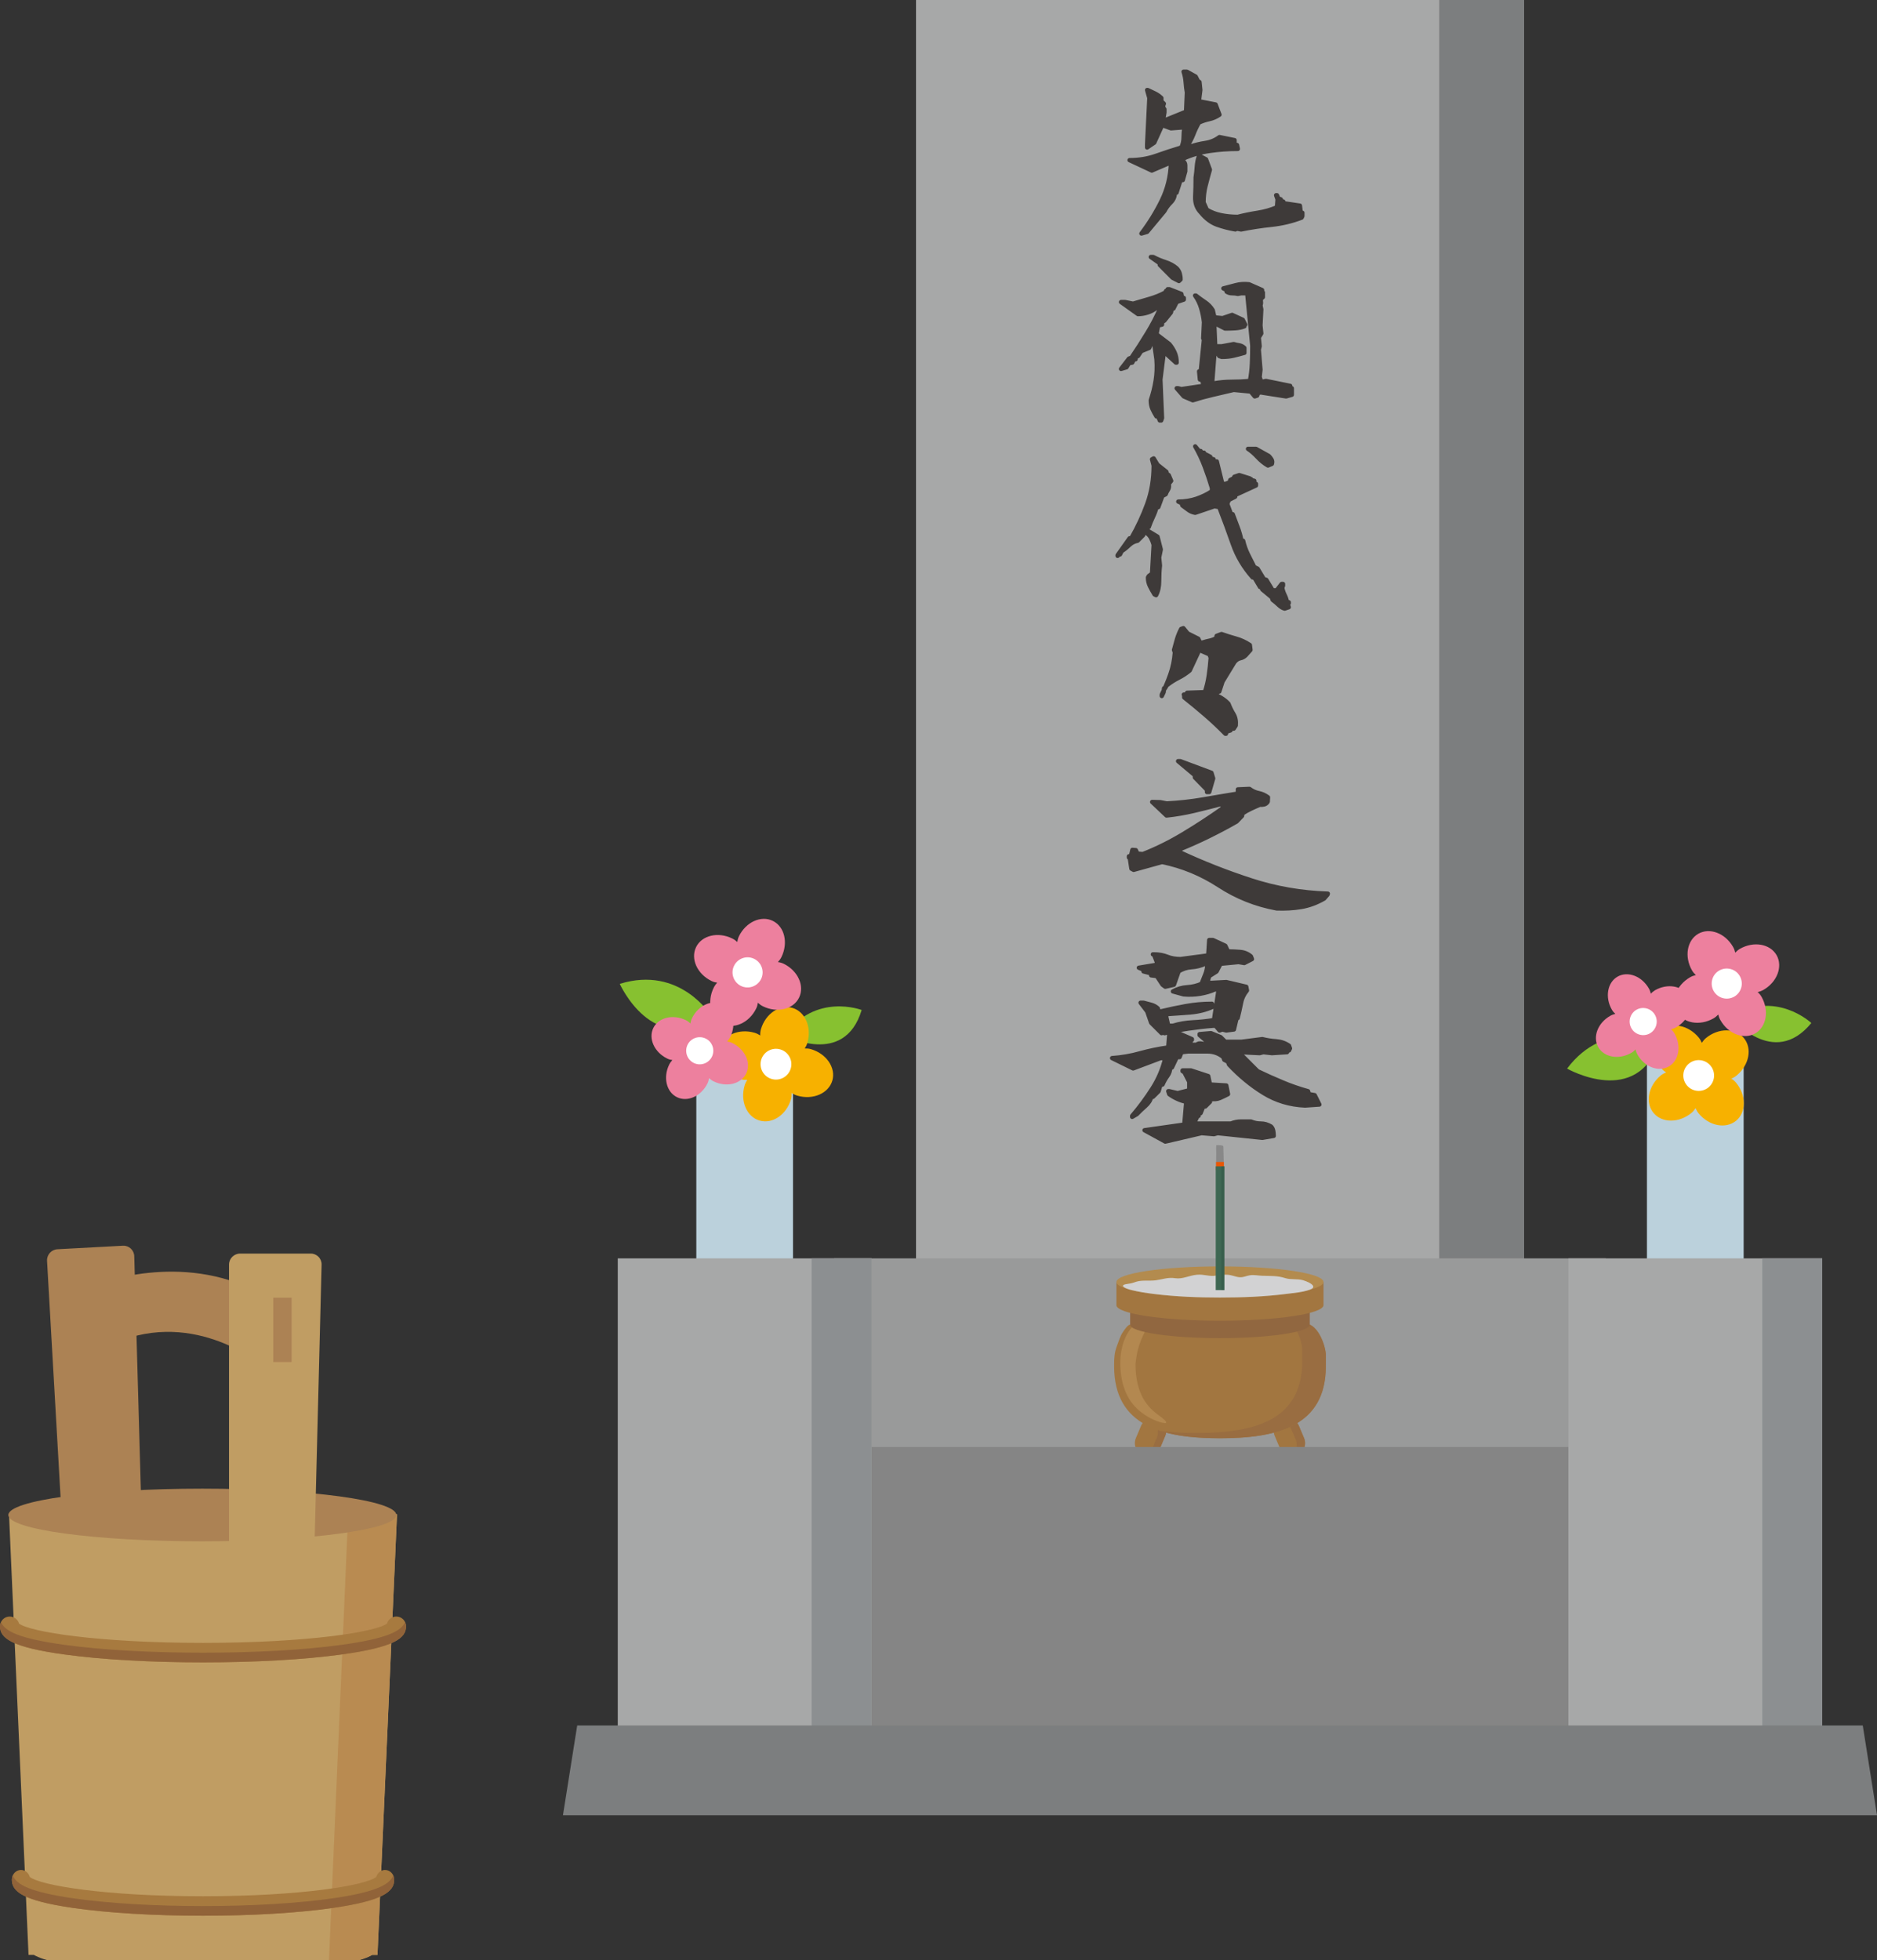 <?xml version="1.0" encoding="utf-8"?>
<!-- Generator: Adobe Illustrator 25.2.1, SVG Export Plug-In . SVG Version: 6.00 Build 0)  -->
<svg version="1.1" id="レイヤー_1" xmlns="http://www.w3.org/2000/svg" xmlns:xlink="http://www.w3.org/1999/xlink" x="0px"
	 y="0px" viewBox="0 0 129.838 135.559" style="enable-background:new 0 0 129.838 135.559;" xml:space="preserve">
<rect x="0" y="0" width="129.838" height="135.559" fill="#333333" stroke="none"/>
<style type="text/css">
	.st0{fill:#BBD1DC;}
	.st1{fill:#A7A8A8;}
	.st2{fill:#7C7E7F;}
	.st3{fill:#3E3A39;stroke:#3E3A39;stroke-width:0.298;stroke-linecap:round;stroke-linejoin:round;stroke-miterlimit:10;}
	.st4{fill:#999A9A;}
	.st5{fill:#A27640;}
	.st6{fill:#996D41;}
	.st7{opacity:0.3;fill:#DBB277;}
	.st8{fill:#916740;}
	.st9{fill:#B38B4E;}
	.st10{fill:#D2D2D3;}
	.st11{fill:#888888;}
	.st12{fill:#E95706;}
	.st13{fill:#3E6753;}
	.st14{fill:#375E4C;}
	.st15{fill:#858585;}
	.st16{fill:#8C8F91;}
	.st17{fill:#87C130;}
	.st18{fill:#F7B100;}
	.st19{fill:#FFFFFF;}
	.st20{fill:#ED809E;}
	.st21{fill:#C09D63;}
	.st22{fill:#B98B51;}
	.st23{fill:#AC8254;}
	.st24{fill:#A77A3F;}
	.st25{fill:#916339;}
</style>
<g>
	<g>
		<rect x="48.167" y="72.507" class="st0" width="6.687" height="15.91"/>
		<rect x="113.924" y="72.507" class="st0" width="6.69" height="15.91"/>
		<rect x="63.364" class="st1" width="42.052" height="96.698"/>
		<rect x="99.556" class="st2" width="5.86" height="96.698"/>
		<g>
			<path class="st3" d="M78.955,16.15c0.555-0.733,1.024-1.493,1.41-2.284
				c0.386-0.788,0.596-1.643,0.635-2.566h-0.17l-1.157,0.495l-1.537-0.719
				c0.659,0,1.271-0.102,1.843-0.305c0.569-0.203,1.147-0.391,1.741-0.571
				c0.103-0.227,0.152-0.458,0.152-0.696c0-0.24,0.021-0.469,0.058-0.684h-0.21
				l-0.72,0.056L80.392,8.652l-0.547,1.211L79.35,10.2V9.974l0.155-3.196
				l-0.155-0.552h0.04c0.152,0.076,0.309,0.15,0.475,0.226
				c0.165,0.077,0.321,0.183,0.472,0.326v0.224l0.171,0.168l-0.058,0.157
				l0.058,0.224h0.039v0.226L80.451,8.328h0.097l1.496-0.607l0.058-1.324
				c-0.04-0.216-0.068-0.456-0.086-0.712c-0.019-0.261-0.068-0.501-0.144-0.726
				h0.229L82.707,5.295l0.168,0.326l0.097,0.053l0.058,0.55l-0.098,0.777
				l1.155,0.226l0.268,0.705c-0.218,0.15-0.454,0.254-0.712,0.309
				c-0.258,0.056-0.494,0.136-0.711,0.238c-0.152,0.266-0.283,0.541-0.394,0.834
				c-0.113,0.289-0.262,0.567-0.436,0.83h0.223
				c0.329-0.113,0.675-0.199,1.043-0.254c0.368-0.056,0.696-0.191,0.987-0.409
				l1.045,0.213v0.279l0.168,0.058l0.057,0.268c-0.658,0-1.308,0.046-1.951,0.14
				c-0.648,0.095-1.244,0.268-1.801,0.522l-0.055,0.166
				c0.113,0.077,0.171,0.178,0.171,0.305c0,0.127,0,0.264,0,0.414l-0.171,0.607
				h-0.153l-0.281,0.874H81.268c0,0.266-0.092,0.485-0.275,0.67
				c-0.184,0.182-0.333,0.383-0.446,0.601l-1.197,1.438L78.955,16.15z
				 M85.454,15.868c-0.441-0.074-0.864-0.185-1.27-0.33
				c-0.401-0.146-0.769-0.421-1.1-0.825c-0.291-0.289-0.426-0.659-0.409-1.098
				c0.021-0.443,0.031-0.885,0.031-1.327c0.037-0.254,0.065-0.51,0.082-0.767
				c0.019-0.259,0.068-0.497,0.142-0.711h0.098l0.396,0.21l0.268,0.719
				c-0.105,0.367-0.203,0.733-0.297,1.1c-0.094,0.366-0.142,0.752-0.142,1.158
				l0.226,0.506c0.291,0.178,0.622,0.305,0.987,0.38
				c0.368,0.076,0.751,0.113,1.156,0.113c0.441-0.113,0.903-0.208,1.381-0.282
				c0.48-0.077,0.921-0.201,1.328-0.381l0.042-0.548l-0.1-0.282h0.058
				l0.097,0.226l0.168,0.056v0.111l0.171,0.042v0.113l1.153,0.171l0.058,0.493
				h0.112v0.226l-0.055,0.112c-0.669,0.254-1.357,0.418-2.072,0.494
				c-0.714,0.074-1.421,0.185-2.116,0.324l-0.281-0.056L85.454,15.868z"/>
			<path class="st3" d="M80.226,29.08L80.111,28.798h-0.115
				c-0.11-0.18-0.205-0.351-0.28-0.52c-0.076-0.169-0.113-0.37-0.113-0.594
				c0.15-0.441,0.263-0.894,0.338-1.359c0.076-0.467,0.095-0.957,0.055-1.475
				l-0.166-1.169h-0.171l-0.166,0.381l-0.552,0.224l-0.226,0.34h-0.112
				l-0.057,0.224h-0.112l-0.113,0.227l-0.226,0.041l-0.17,0.282l-0.381,0.114
				l0.551-0.716l0.168-0.06c0.376-0.552,0.743-1.119,1.093-1.699
				c0.354-0.575,0.656-1.16,0.911-1.754h-0.271
				c-0.186,0.15-0.393,0.261-0.617,0.33c-0.226,0.072-0.447,0.107-0.665,0.107
				l-1.169-0.832h0.283l0.549,0.113c0.378-0.113,0.759-0.225,1.15-0.338
				c0.389-0.113,0.751-0.259,1.079-0.437l0.055-0.113h0.113v-0.114h0.113
				l0.833,0.326l0.055,0.279h0.113v0.114l-0.494,0.169l-0.225,0.452h-0.113
				l-0.057,0.268l-0.452,0.562l-0.166,0.115v0.164l-0.27,0.061l-0.115,0.606
				l0.89,0.677c0.15,0.178,0.273,0.37,0.365,0.578
				c0.095,0.206,0.142,0.442,0.142,0.705h-0.055l-0.678-0.622h-0.166l-0.226,1.791
				l0.113,2.665l-0.058,0.169l-0.055-0.057L80.226,29.08z M81.55,19.437
				l-0.439-0.226l-0.885-0.888v-0.113l-0.622-0.437h0.17
				c0.263,0.141,0.543,0.259,0.837,0.354c0.297,0.095,0.559,0.233,0.783,0.426
				c0.103,0.108,0.174,0.231,0.213,0.359c0.036,0.124,0.057,0.263,0.057,0.416
				L81.55,19.437z M82.508,27.684l-0.62-0.268l-0.494-0.564h0.099l0.228,0.058
				l1.509-0.224v-0.115l-0.058-0.268l-0.171-0.056l-0.055-0.564h0.113l0.225-2.228
				l-0.053-0.056l0.053-1.112c-0.037-0.34-0.102-0.665-0.197-0.982
				c-0.092-0.314-0.233-0.606-0.421-0.865h0.056
				c0.187,0.149,0.396,0.299,0.62,0.449c0.226,0.15,0.409,0.339,0.549,0.566
				l0.115,0.492l0.564,0.056l0.661-0.226l0.735,0.339l0.17,0.335h-0.057v0.116
				c-0.189,0.076-0.404,0.119-0.649,0.134c-0.246,0.014-0.473,0.02-0.691,0.02
				l-0.732-0.379v0.338l0.055,1.269h0.452l0.83-0.155
				c0.113,0.039,0.236,0.065,0.368,0.083c0.131,0.021,0.254,0.081,0.366,0.185
				v0.338c-0.265,0.077-0.515,0.141-0.756,0.199
				c-0.241,0.056-0.51,0.083-0.809,0.083l-0.171-0.055l-0.113-0.171h-0.223
				l-0.158,2.059h0.1c0.415-0.074,0.833-0.113,1.261-0.113
				c0.428,0,0.845-0.019,1.249-0.056c0.075-0.367,0.123-0.762,0.141-1.19
				c0.019-0.43,0.027-0.845,0.027-1.248l-0.338-3.468l0.057-0.157H85.848
				l-0.224,0.044c-0.113-0.03-0.244-0.044-0.389-0.044
				c-0.145,0-0.273-0.037-0.387-0.112v-0.113l-0.225-0.113
				c0.291-0.077,0.578-0.15,0.859-0.224c0.284-0.076,0.588-0.097,0.919-0.06
				l0.901,0.397v0.169h0.055v0.324c-0.112,0.076-0.16,0.169-0.139,0.282
				c0.016,0.113,0.006,0.206-0.029,0.282l0.057,0.282l-0.057,1.115l0.057,0.55
				l-0.171,0.279l0.058,0.608l-0.058,0.227l0.115,1.394l-0.057,0.508l0.057,0.169
				l-0.057,0.155h0.17l0.268-0.056l1.675,0.34v0.166h0.113v0.451l-0.392,0.113
				l-1.777-0.279l-0.17,0.053l-0.058,0.171l-0.168,0.055L86.514,27.078l-1.173-0.113
				c-0.478,0.113-0.961,0.225-1.444,0.338
				C83.414,27.415,82.949,27.543,82.508,27.684z"/>
			<path class="st3" d="M79.969,41.162l-0.11-0.056c-0.115-0.19-0.218-0.374-0.31-0.557
				c-0.095-0.185-0.142-0.389-0.142-0.612l0.057-0.099l0.226-0.169l0.113-1.991
				c-0.039-0.148-0.097-0.298-0.171-0.451c-0.073-0.148-0.187-0.277-0.338-0.379
				l-0.155-0.057l-0.057,0.213l-0.394,0.395c-0.216,0.037-0.409,0.139-0.58,0.301
				c-0.168,0.166-0.343,0.305-0.52,0.418l-0.113,0.224l-0.168,0.056v0.044v-0.044
				l0.829-1.17h0.115c0.443-0.77,0.811-1.56,1.106-2.371
				c0.296-0.816,0.446-1.702,0.446-2.661l-0.113-0.434l0.113-0.06l0.266,0.439
				l0.619,0.492v0.114l0.158,0.113l0.168,0.395l-0.168,0.211
				c0.034,0.148,0.021,0.282-0.048,0.395c-0.073,0.112-0.127,0.222-0.165,0.324
				l-0.226,0.115l-0.283,0.772h-0.112c-0.066,0.224-0.153,0.458-0.268,0.7
				c-0.113,0.236-0.205,0.467-0.281,0.682h-0.113v0.226l0.719,0.434l0.226,0.89
				l-0.113,0.55l0.055,0.562c-0.037,0.33-0.055,0.686-0.055,1.072
				S80.111,40.9,79.969,41.162z M88.865,42.09
				c-0.141-0.036-0.276-0.119-0.409-0.245c-0.131-0.127-0.273-0.247-0.423-0.359
				l-0.055-0.17l-0.664-0.551l-0.055-0.168h-0.1l-0.394-0.661h-0.113
				c-0.62-0.696-1.077-1.468-1.373-2.319c-0.297-0.85-0.611-1.699-0.94-2.547
				l-0.336-0.056l-1.328,0.451c-0.187-0.036-0.344-0.103-0.472-0.199
				c-0.128-0.092-0.265-0.196-0.417-0.309l-0.055-0.166l-0.226-0.102
				c0.441,0,0.858-0.065,1.249-0.194c0.389-0.132,0.748-0.307,1.079-0.524v-0.225
				c-0.141-0.48-0.307-0.966-0.494-1.466c-0.187-0.499-0.409-0.966-0.664-1.41
				l0.268,0.324h0.113v0.113h0.225v0.056l0.438,0.227v0.111l0.226,0.06
				l0.058,0.153h0.168l0.381,1.551h0.225l0.283-0.112l0.04-0.157l0.228-0.114
				l0.057-0.111l0.338-0.113l0.719,0.224v0.056h0.1v0.058l0.224,0.057v0.211
				h0.113v0.113l-1.438,0.661v0.113l-0.438,0.226l-0.113,0.268l0.268,0.719h0.113
				c0.113,0.301,0.225,0.599,0.338,0.897c0.113,0.293,0.202,0.608,0.268,0.936
				h0.113c0.074,0.329,0.186,0.64,0.331,0.938
				c0.145,0.296,0.294,0.587,0.444,0.881l0.226,0.111l0.434,0.719l0.171,0.056
				l0.436,0.721h0.283l0.339-0.437h0.097v0.111l-0.055,0.157
				c0.037,0.187,0.095,0.354,0.168,0.499c0.074,0.148,0.132,0.313,0.17,0.5
				h0.113v0.06h-0.055v0.111l0.055,0.169L88.865,42.09z M87.709,32.195
				c-0.262-0.15-0.502-0.344-0.724-0.585c-0.223-0.24-0.442-0.43-0.657-0.568
				h0.551l0.887,0.493c0.076,0.074,0.139,0.157,0.191,0.245
				c0.053,0.09,0.06,0.19,0.023,0.303L87.709,32.195z"/>
			<path class="st3" d="M84.763,50.744c-0.441-0.452-0.901-0.883-1.382-1.299
				c-0.478-0.412-0.966-0.816-1.465-1.211v-0.196h-0.028h0.225v-0.127l1.227-0.042
				c0.123-0.359,0.215-0.745,0.276-1.156c0.061-0.416,0.103-0.825,0.133-1.227
				l-0.086-0.225l-0.704-0.312l-0.662,1.421c-0.254,0.208-0.517,0.382-0.79,0.516
				c-0.273,0.138-0.541,0.307-0.803,0.515l-0.115,0.199h-0.069l-0.026,0.268
				l-0.129,0.268v-0.099c0.225-0.453,0.423-0.915,0.591-1.396
				c0.17-0.478,0.273-0.987,0.312-1.523l-0.057-0.169
				c0.066-0.254,0.134-0.499,0.204-0.74c0.071-0.238,0.168-0.476,0.291-0.714
				l0.152-0.053l0.299,0.365l0.733,0.367l0.124,0.266h0.157
				c0.17-0.055,0.333-0.099,0.493-0.132c0.161-0.032,0.315-0.092,0.467-0.175
				l0.027-0.157l0.338-0.127c0.321,0.113,0.649,0.217,0.987,0.312
				c0.341,0.093,0.664,0.243,0.974,0.448l0.042,0.34l-0.338,0.379
				c-0.113,0.107-0.241,0.171-0.381,0.199c-0.142,0.031-0.273,0.118-0.394,0.268
				l-0.817,1.339l-0.228,0.693h-0.068l-0.115,0.125l-0.168-0.041v0.127
				c0.187,0.065,0.363,0.148,0.527,0.254c0.165,0.102,0.32,0.229,0.46,0.379
				c0.092,0.245,0.208,0.481,0.344,0.705c0.137,0.225,0.191,0.493,0.162,0.802
				l-0.141,0.213h-0.171l-0.055,0.124l-0.31,0.102v0.127H84.763z"/>
			<path class="st3" d="M88.311,62.826c-1.436-0.263-2.764-0.791-3.989-1.59
				c-1.226-0.795-2.537-1.338-3.939-1.622l-1.964,0.545l-0.155-0.083l-0.12-0.786
				l-0.052,0.016v-0.086l0.137-0.016l0.102-0.427l0.239,0.019l0.105,0.238
				l0.375,0.035c0.956-0.376,1.895-0.842,2.81-1.394
				c0.917-0.552,1.822-1.141,2.709-1.768l0.016-0.308l-0.152,0.016
				c-0.604,0.16-1.221,0.314-1.844,0.463c-0.63,0.148-1.26,0.256-1.898,0.323
				l-0.992-0.938l0.564,0.016l0.444,0.086c0.853-0.043,1.678-0.134,2.468-0.27
				c0.793-0.141,1.612-0.275,2.453-0.413v-0.289l0.804-0.035
				c0.194,0.149,0.404,0.245,0.633,0.291c0.226,0.046,0.441,0.141,0.646,0.292
				l-0.016,0.305c-0.068,0.104-0.152,0.166-0.258,0.19
				c-0.099,0.023-0.197,0.027-0.289,0.018c-0.217,0.092-0.428,0.185-0.633,0.282
				c-0.204,0.095-0.397,0.206-0.58,0.33l-0.016,0.157l-0.376,0.391
				c-0.638,0.368-1.276,0.703-1.914,1.017c-0.636,0.314-1.292,0.606-1.962,0.881
				l-0.069,0.221c1.581,0.74,3.229,1.39,4.936,1.946
				c1.709,0.557,3.482,0.867,5.316,0.925l-0.019,0.067l-0.238,0.273
				c-0.514,0.296-1.038,0.49-1.581,0.582
				C89.469,62.818,88.902,62.847,88.311,62.826z M83.492,54.778v-0.155l-0.837-0.853
				v-0.153l-1.163-0.976h0.153l2.155,0.804l0.119,0.393l-0.273,0.938H83.492z"/>
			<path class="st3" d="M78.315,77.243v-0.069c0.523-0.613,0.993-1.251,1.408-1.905
				c0.417-0.654,0.711-1.354,0.882-2.092h-0.325l-1.898,0.714l-1.454-0.714
				c0.664-0.046,1.308-0.157,1.94-0.335c0.633-0.175,1.278-0.309,1.941-0.402
				l0.068-0.853l0.788-0.067l0.783,0.342v0.05h-0.068l-0.053,0.342h0.447
				c0.089-0.092,0.223-0.115,0.399-0.069c0.178,0.045,0.267-0.022,0.267-0.203
				l-0.46-0.395v-0.067l0.787-0.069l0.665,0.273l0.326,0.325h1.108l1.452-0.187
				c0.308,0.078,0.627,0.129,0.958,0.15c0.329,0.025,0.625,0.127,0.89,0.309
				l0.066,0.187l-0.066,0.137h-0.139v0.123l-1.043,0.066l-0.596-0.066l-0.257,0.066
				l-1.315-0.066v0.136l1.179,1.179c0.568,0.271,1.137,0.53,1.707,0.765
				c0.569,0.243,1.163,0.447,1.778,0.618l0.066,0.205l0.394,0.067l0.325,0.65
				l-0.99,0.069c-1.05-0.047-1.999-0.331-2.852-0.855
				c-0.856-0.522-1.659-1.184-2.411-1.981l-0.068-0.19l-0.257-0.136l-0.068-0.187
				c-0.309-0.261-0.68-0.392-1.119-0.392c-0.439,0-0.874,0-1.307,0l-0.462,0.053
				l-0.136,0.339H81.407l-0.341,0.719h-0.118c0,0.216-0.068,0.414-0.197,0.59
				c-0.129,0.176-0.242,0.372-0.333,0.587h-0.137l-0.136,0.463l-0.396,0.392h-0.119
				c-0.044,0.229-0.178,0.437-0.401,0.633c-0.223,0.195-0.418,0.382-0.59,0.562
				L78.315,77.243z M80.349,71.451l-0.719-0.716l-0.273-0.786l-0.46-0.602h0.204
				c0.174,0.047,0.344,0.093,0.523,0.139c0.174,0.046,0.333,0.129,0.468,0.257
				l0.053,0.206h0.136c0.57-0.139,1.15-0.259,1.741-0.368
				c0.594-0.108,1.197-0.161,1.812-0.161l0.069,0.203
				c-0.478,0.215-0.993,0.346-1.547,0.393c-0.554,0.044-1.113,0.085-1.681,0.12
				v0.206l0.136,0.597h0.325c0.443-0.136,0.903-0.215,1.384-0.238
				c0.478-0.023,0.961-0.077,1.454-0.153l0.323-2.122h-0.257
				c-0.308,0.139-0.649,0.238-1.026,0.301c-0.375,0.062-0.756,0.076-1.144,0.041
				l-0.735-0.203c0.307-0.174,0.636-0.268,0.992-0.292
				c0.352-0.02,0.682-0.101,0.989-0.237c0.084-0.217,0.166-0.433,0.257-0.65
				c0.092-0.217,0.139-0.46,0.139-0.737h-0.139
				c-0.305,0.139-0.627,0.22-0.958,0.241c-0.328,0.023-0.627,0.12-0.887,0.292
				l-0.325,0.922l-0.598,0.136l-0.187-0.136l-0.396-0.599l-0.392-0.051v-0.136
				l-0.53-0.136v-0.12l-0.323-0.134l1.245-0.208v-0.187l-0.204-0.531h-0.069h0.069
				c0.354,0,0.661,0.058,0.922,0.164c0.262,0.107,0.572,0.162,0.925,0.162
				c0.305-0.042,0.623-0.088,0.955-0.128c0.329-0.039,0.649-0.083,0.956-0.129
				l0.069-1.061h0.257l0.856,0.396l0.186,0.393c0.273,0,0.551,0.012,0.838,0.035
				c0.284,0.023,0.533,0.125,0.749,0.308l0.071,0.187l-0.533,0.272l-0.393-0.067
				l-1.245,0.118l-0.276,0.532l-0.51,0.323l-0.136,0.463h0.323l0.992-0.053
				l1.384,0.326l0.048,0.256c-0.215,0.262-0.355,0.557-0.415,0.887
				c-0.063,0.333-0.142,0.675-0.231,1.026h-0.069l-0.187,0.786l-0.53,0.069
				l-0.273-0.069l-0.189,0.069l-0.273-0.326H83.904
				c-0.572,0.044-1.14,0.111-1.709,0.196c-0.57,0.086-1.116,0.19-1.641,0.317
				l-0.069-0.051L80.349,71.451z M80.606,78.951l-1.437-0.786l2.752-0.393
				l0.136-1.572c-0.215-0.046-0.422-0.113-0.62-0.206
				c-0.202-0.09-0.388-0.199-0.557-0.324l-0.068-0.205h0.068l0.581,0.136
				l0.803-0.203v-0.583l-0.343-0.666l-0.118-0.067v-0.053h0.58l1.195,0.393
				l0.121,0.58l1.128,0.069l0.119,0.598c-0.17,0.09-0.357,0.178-0.557,0.267
				c-0.199,0.085-0.43,0.102-0.69,0.057v0.206l-0.326,0.325h-0.137l-0.187,0.46
				h-0.136v0.187h-0.069l-0.254,0.531h2.56c0.218-0.092,0.447-0.139,0.694-0.139
				c0.242,0,0.473,0,0.69,0c0.217,0.093,0.444,0.139,0.685,0.139
				c0.239,0,0.471,0.067,0.701,0.204c0.078,0.078,0.129,0.178,0.152,0.291
				c0.023,0.113,0.036,0.234,0.036,0.358l-0.787,0.136l-3.093-0.325l-0.254,0.071
				l-0.858-0.071L80.606,78.951z"/>
		</g>
		<rect x="57.701" y="87.027" class="st4" width="53.377" height="34.457"/>
		<g>
			<g>
				<path class="st5" d="M80.24,100.16c-0.194,0.46-0.724,0.677-1.184,0.484l0,0
					c-0.46-0.197-0.677-0.726-0.483-1.189l0.355-0.841
					c0.197-0.463,0.729-0.678,1.189-0.484l0,0c0.46,0.197,0.675,0.729,0.478,1.189
					L80.24,100.16z"/>
				<path class="st6" d="M80.118,98.131c-0.271-0.113-0.564-0.087-0.799,0.048
					c0.076,0.012,0.147,0.031,0.221,0.063c0.462,0.194,0.677,0.724,0.481,1.185
					l-0.354,0.842c-0.081,0.191-0.223,0.338-0.389,0.434
					c0.397,0.058,0.801-0.155,0.963-0.544l0.355-0.841
					C80.793,98.859,80.578,98.328,80.118,98.131z"/>
				<path class="st5" d="M88.537,100.16c0.195,0.46,0.724,0.677,1.187,0.484l0,0
					c0.459-0.197,0.673-0.726,0.48-1.189l-0.355-0.841
					c-0.197-0.463-0.728-0.678-1.186-0.484l0,0c-0.464,0.197-0.678,0.729-0.481,1.189
					L88.537,100.16z"/>
				<path class="st6" d="M90.204,99.455l-0.355-0.841c-0.197-0.463-0.728-0.678-1.186-0.484
					c-0.036,0.016-0.066,0.032-0.095,0.048c0.302,0.045,0.575,0.241,0.703,0.541
					l0.355,0.844c0.183,0.427,0.01,0.915-0.386,1.14
					c0.158,0.023,0.326,0.005,0.485-0.06
					C90.183,100.447,90.398,99.918,90.204,99.455z"/>
				<path class="st5" d="M91.554,92.93c-0.186-0.556-0.526-1.146-0.966-1.322
					c-0.1-0.039-0.299,0-0.406,0c-0.694,0-1.391,0-2.09,0c-2.109,0-4.222,0-6.333,0
					c-1.197,0-2.389,0-3.587,0c-0.157,0-0.409,0.388-0.488,0.501
					c-0.2,0.284-0.291,0.638-0.418,0.964c-0.183,0.472-0.199,0.853-0.199,1.366
					h0.007c-0.003,0.016-0.007,0.031-0.007,0.047c0,4.153,3.366,4.981,7.32,4.981
					c3.955,0,7.323-0.828,7.323-4.981c0-0.016-0.006-0.031-0.01-0.047h0.01
					c0,0,0.003-0.744-0.002-0.797C91.695,93.444,91.642,93.192,91.554,92.93z"/>
				<path class="st7" d="M78.548,94.373c0-0.014,0.003-0.027,0.006-0.039h-0.006
					c0.123-1.447,0.664-2.177,0.672-2.295c0.019-0.243-0.431-0.398-0.636-0.407
					c-0.268-0.014-0.743,0.71-0.919,1.362c-0.12,0.443-0.17,0.774-0.17,1.244
					h0.006c-0.005,0.011-0.006,0.025-0.006,0.039c0,1.262,0.362,2.528,1.379,3.34
					c0.428,0.34,0.982,0.654,1.522,0.774c0.775,0.171-0.297-0.543-0.449-0.666
					c-0.294-0.232-0.552-0.511-0.756-0.825
					C78.708,96.152,78.548,95.249,78.548,94.373z"/>
				<path class="st6" d="M91.71,93.643c-0.015-0.199-0.068-0.451-0.155-0.712
					c-0.186-0.556-0.526-1.146-0.966-1.322c-0.1-0.039-0.299,0-0.406,0
					c-0.257,0-0.51,0-0.766,0c0.22,0.266,0.394,0.617,0.507,0.959
					c0.09,0.261,0.14,0.515,0.155,0.714c0.005,0.049,0,0.795,0,0.795h-0.006
					c0.003,0.016,0.008,0.03,0.008,0.049c0,4.149-3.364,4.976-7.321,4.976
					c-0.879,0-1.73-0.039-2.52-0.15c1.19,0.393,2.625,0.516,4.148,0.516
					c3.955,0,7.323-0.828,7.323-4.981c0-0.016-0.006-0.031-0.01-0.047h0.01
					C91.711,94.44,91.714,93.696,91.71,93.643z"/>
				<path class="st8" d="M90.602,90.078H78.176V91.567h0.005
					c-0.005,0.011-0.005,0.027-0.005,0.041c0,0.518,2.78,0.936,6.212,0.936
					c3.434,0,6.214-0.418,6.214-0.936c0-0.014,0-0.03-0.002-0.041h0.002V90.078z"/>
				<path class="st5" d="M91.55,88.659h-14.323v1.713h0.011
					c-0.008,0.016-0.011-0.128-0.011-0.111c0,0.596,3.208,1.077,7.161,1.077
					c3.955,0,7.162-0.48,7.162-1.077c0-0.017-0.002,0.127-0.006,0.111h0.006
					V88.659z"/>
				<path class="st9" d="M91.55,88.659c0,0.597-3.206,1.077-7.162,1.077
					c-3.954,0-7.161-0.48-7.161-1.077c0-0.596,3.208-1.077,7.161-1.077
					C88.344,87.582,91.55,88.063,91.55,88.659z"/>
				<path class="st10" d="M90.836,88.95c0.026,0.086-0.032,0.171-0.236,0.245
					c-0.486,0.176-1.061,0.217-1.57,0.284c-1.538,0.199-3.095,0.257-4.642,0.257
					c-1.52,0-3.053-0.058-4.564-0.247c-0.531-0.067-1.068-0.146-1.589-0.278
					c-0.47-0.123-0.893-0.344-0.168-0.43c0.213-0.023,0.338-0.077,0.535-0.139
					c0.412-0.127,0.906-0.04,1.352-0.099c0.46-0.065,0.851-0.222,1.334-0.144
					c0.52,0.079,0.948-0.187,1.507-0.24c0.515-0.046,0.869,0.148,1.355,0.056
					c0.232-0.044,0.483-0.068,0.741-0.056c0.316,0.011,0.575,0.157,0.867,0.174
					c0.27,0.016,0.463-0.107,0.719-0.139c0.27-0.037,0.549,0.023,0.816,0.035
					c0.591,0.023,1.063-0.016,1.61,0.164c0.396,0.127,0.842,0.027,1.242,0.148
					C90.39,88.613,90.783,88.782,90.836,88.95z"/>
			</g>
			<g>
				<path class="st11" d="M84.661,80.932h-0.544c0.003-0.405,0.006-0.812,0.013-1.214
					c0-0.169-0.018-0.351,0.006-0.518c0.089-0.011,0.186,0,0.273,0.003
					c0.053,0.002,0.153,0.009,0.192,0.051c0.026,0.027,0.021,0.065,0.023,0.102
					c0.003,0.094,0.003,0.189,0.008,0.284c0.005,0.266,0.011,0.529,0.018,0.794
					C84.653,80.465,84.66,80.932,84.661,80.932z"/>
				<rect x="84.117" y="80.361" class="st12" width="0.544" height="0.571"/>
				<rect x="84.096" y="80.662" class="st13" width="0.589" height="8.559"/>
				<rect x="84.493" y="80.662" class="st14" width="0.192" height="8.559"/>
			</g>
		</g>
		<rect x="57.701" y="100.071" class="st15" width="53.377" height="21.413"/>
		<rect x="108.492" y="87.027" class="st1" width="17.555" height="34.457"/>
		<rect x="121.903" y="87.027" class="st16" width="4.145" height="34.457"/>
		<rect x="42.732" y="87.027" class="st1" width="17.555" height="34.457"/>
		<rect x="56.146" y="87.027" class="st16" width="4.141" height="34.457"/>
		<polygon class="st2" points="128.853,119.331 39.927,119.331 38.941,125.542 129.838,125.542 		
			"/>
		<path class="st17" d="M49.193,70.244c0,0-2.155-3.495-6.322-2.201
			C42.871,68.043,45.173,73.152,49.193,70.244z"/>
		<path class="st17" d="M59.604,69.849c0,0-3.212-1.223-5.322,1.761
			C54.282,71.61,58.41,73.831,59.604,69.849z"/>
		<g>
			<g>
				<path class="st18" d="M56.093,72.558c-0.139-0.04-0.284-0.053-0.428-0.048
					c0.079-0.118,0.144-0.249,0.186-0.391c0.312-1.077-0.153-2.156-1.04-2.415
					c-0.888-0.257-1.864,0.405-2.176,1.479c-0.039,0.139-0.053,0.284-0.048,0.428
					c-0.12-0.079-0.249-0.144-0.388-0.185c-1.077-0.315-2.159,0.152-2.418,1.04
					c-0.262,0.888,0.404,1.861,1.48,2.175c0.137,0.039,0.281,0.051,0.425,0.046
					c-0.079,0.123-0.141,0.25-0.183,0.396c-0.312,1.072,0.15,2.156,1.04,2.413
					c0.887,0.258,1.861-0.404,2.176-1.482c0.039-0.136,0.05-0.279,0.045-0.426
					c0.123,0.082,0.252,0.146,0.393,0.187c1.077,0.313,2.158-0.155,2.418-1.042
					C57.831,73.845,57.167,72.869,56.093,72.558z"/>
				<path class="st19" d="M54.699,73.896c-0.165,0.564-0.756,0.89-1.32,0.724
					c-0.567-0.161-0.89-0.754-0.728-1.32c0.166-0.564,0.759-0.888,1.323-0.724
					C54.537,72.74,54.864,73.33,54.699,73.896z"/>
			</g>
			<g>
				<path class="st20" d="M54.214,66.654c-0.128-0.06-0.262-0.099-0.405-0.118
					c0.097-0.104,0.182-0.217,0.245-0.346c0.483-0.985,0.217-2.104-0.593-2.501
					c-0.812-0.4-1.861,0.074-2.345,1.059c-0.06,0.127-0.097,0.263-0.116,0.4
					c-0.103-0.097-0.22-0.18-0.349-0.243c-0.982-0.483-2.103-0.217-2.5,0.594
					c-0.397,0.811,0.074,1.861,1.061,2.343c0.124,0.062,0.258,0.099,0.399,0.12
					c-0.097,0.099-0.178,0.215-0.242,0.344c-0.483,0.985-0.218,2.104,0.594,2.504
					c0.811,0.398,1.861-0.076,2.344-1.061c0.063-0.124,0.097-0.261,0.118-0.402
					c0.103,0.099,0.216,0.183,0.345,0.246c0.984,0.483,2.105,0.217,2.502-0.594
					C55.671,68.185,55.198,67.137,54.214,66.654z"/>
				<path class="st19" d="M52.649,67.706c-0.257,0.518-0.879,0.731-1.397,0.479
					c-0.515-0.257-0.727-0.879-0.475-1.394c0.254-0.518,0.877-0.731,1.392-0.479
					C52.688,66.566,52.898,67.191,52.649,67.706z"/>
			</g>
			<g>
				<path class="st20" d="M50.658,72.135c-0.113-0.057-0.236-0.092-0.362-0.108
					c0.087-0.095,0.163-0.197,0.221-0.312c0.434-0.888,0.194-1.898-0.538-2.256
					c-0.73-0.361-1.676,0.067-2.111,0.955c-0.055,0.113-0.09,0.236-0.108,0.363
					c-0.092-0.087-0.194-0.162-0.312-0.221c-0.885-0.433-1.896-0.192-2.255,0.536
					c-0.357,0.732,0.068,1.678,0.953,2.113c0.115,0.06,0.241,0.09,0.365,0.108
					c-0.087,0.093-0.163,0.194-0.22,0.31c-0.436,0.887-0.195,1.898,0.536,2.256
					c0.73,0.359,1.676-0.067,2.113-0.952c0.056-0.116,0.089-0.238,0.105-0.363
					c0.094,0.085,0.195,0.162,0.313,0.219c0.885,0.435,1.896,0.194,2.256-0.536
					C51.974,73.512,51.546,72.569,50.658,72.135z"/>
				<path class="st19" d="M49.246,73.083c-0.229,0.464-0.79,0.657-1.255,0.43
					c-0.465-0.231-0.656-0.793-0.43-1.257c0.226-0.467,0.79-0.656,1.257-0.429
					C49.283,72.054,49.472,72.616,49.246,73.083z"/>
			</g>
		</g>
		<path class="st17" d="M114.808,71.973c0,0-3.795-1.563-6.407,1.93
			C108.4,73.903,113.26,76.686,114.808,71.973z"/>
		<path class="st17" d="M125.295,70.75c0,0-2.495-2.362-5.59-0.421
			C119.705,70.33,122.662,73.968,125.295,70.75z"/>
		<g>
			<g>
				<path class="st18" d="M120.086,74.876c-0.09-0.111-0.203-0.204-0.326-0.282
					c0.136-0.053,0.26-0.123,0.373-0.22c0.864-0.715,1.087-1.87,0.497-2.582
					c-0.589-0.712-1.767-0.71-2.631,0.004c-0.111,0.093-0.2,0.206-0.279,0.324
					c-0.056-0.132-0.124-0.257-0.22-0.372c-0.717-0.862-1.872-1.084-2.584-0.494
					c-0.714,0.59-0.709,1.765,0.005,2.628c0.092,0.111,0.203,0.206,0.326,0.282
					c-0.134,0.056-0.26,0.128-0.373,0.22c-0.862,0.716-1.085,1.873-0.496,2.584
					c0.588,0.71,1.767,0.71,2.633-0.005c0.108-0.09,0.2-0.205,0.276-0.326
					c0.057,0.134,0.128,0.261,0.22,0.372c0.717,0.864,1.872,1.086,2.588,0.497
					C120.803,76.917,120.8,75.738,120.086,74.876z"/>
				<path class="st19" d="M118.183,75.202c-0.452,0.372-1.124,0.31-1.499-0.143
					c-0.375-0.453-0.312-1.123,0.14-1.498c0.454-0.376,1.124-0.312,1.497,0.139
					C118.7,74.155,118.637,74.825,118.183,75.202z"/>
			</g>
			<g>
				<path class="st20" d="M121.848,68.933c-0.069-0.12-0.16-0.229-0.267-0.321
					c0.137-0.032,0.268-0.078,0.396-0.15c0.953-0.543,1.361-1.618,0.916-2.403
					c-0.449-0.786-1.584-0.983-2.539-0.439c-0.119,0.069-0.226,0.162-0.321,0.266
					c-0.032-0.139-0.078-0.273-0.15-0.396c-0.543-0.952-1.617-1.358-2.403-0.915
					c-0.785,0.451-0.985,1.584-0.439,2.536c0.069,0.123,0.162,0.228,0.267,0.324
					c-0.137,0.03-0.271,0.078-0.396,0.15c-0.953,0.543-1.362,1.62-0.913,2.406
					c0.447,0.783,1.581,0.98,2.533,0.437c0.123-0.072,0.229-0.164,0.325-0.266
					c0.032,0.139,0.076,0.271,0.152,0.393c0.541,0.956,1.618,1.363,2.402,0.915
					C122.195,71.021,122.391,69.888,121.848,68.933z"/>
				<path class="st19" d="M119.96,68.929c-0.502,0.283-1.134,0.111-1.421-0.393
					c-0.283-0.497-0.111-1.135,0.387-1.417c0.504-0.284,1.14-0.111,1.421,0.386
					C120.635,68.006,120.459,68.642,119.96,68.929z"/>
			</g>
			<g>
				<path class="st20" d="M115.832,71.472c-0.063-0.112-0.145-0.206-0.241-0.292
					c0.124-0.027,0.242-0.069,0.355-0.134c0.862-0.49,1.228-1.461,0.824-2.168
					c-0.402-0.707-1.425-0.885-2.284-0.395c-0.108,0.065-0.207,0.145-0.292,0.241
					c-0.028-0.125-0.071-0.246-0.136-0.359c-0.485-0.858-1.459-1.225-2.166-0.823
					c-0.707,0.405-0.884,1.429-0.396,2.284c0.063,0.113,0.145,0.208,0.241,0.293
					c-0.124,0.028-0.244,0.072-0.355,0.137c-0.861,0.488-1.228,1.459-0.824,2.166
					c0.402,0.707,1.424,0.883,2.282,0.396c0.11-0.063,0.208-0.144,0.294-0.241
					c0.027,0.124,0.071,0.245,0.134,0.359c0.488,0.857,1.459,1.224,2.168,0.82
					C116.143,73.353,116.319,72.329,115.832,71.472z"/>
				<path class="st19" d="M114.129,71.467c-0.451,0.254-1.024,0.097-1.279-0.351
					c-0.257-0.451-0.1-1.024,0.349-1.283c0.45-0.254,1.024-0.097,1.279,0.354
					C114.735,70.635,114.578,71.208,114.129,71.467z"/>
			</g>
		</g>
	</g>
	<g>
		<path class="st21" d="M26.132,134.737l1.331-30.01H0.623l1.33,30.01v0.002l0,0
			l0.019,0.46h0.371c1.354,0.781,6.079,1.36,11.699,1.36
			c5.623,0,10.347-0.578,11.701-1.36h0.37l0.018-0.46l0,0V134.737z"/>
		<path class="st22" d="M24.084,104.727L22.755,135.596l0,0h-0.001l-0.015,0.408
			c1.42-0.223,2.473-0.497,3.004-0.804h0.37l0.018-0.46l0,0v-0.002l1.331-30.01
			H24.084z"/>
		<path class="st23" d="M27.415,104.775c0,1.004-6.007,1.82-13.419,1.82
			c-7.41,0-13.418-0.816-13.418-1.82c0-1.007,6.008-1.821,13.418-1.821
			C21.407,102.955,27.415,103.769,27.415,104.775z"/>
		<path class="st23" d="M9.813,105.535c0.013,0.42-0.32,0.728-0.738,0.685l-4.001-0.418
			c-0.418-0.043-0.78-0.422-0.803-0.841L3.254,87.199
			c-0.024-0.42,0.3-0.781,0.72-0.803l4.529-0.243
			c0.419-0.021,0.772,0.303,0.784,0.725L9.813,105.535z"/>
		<path class="st23" d="M6.729,88.821c0,0,5.77-2.309,11.194,0.577l-0.232,4.731
			c0,0-5.076-4.038-10.847-0.693L6.729,88.821z"/>
		<path class="st21" d="M21.745,107.311c-0.011,0.421-0.364,0.764-0.784,0.764h-4.355
			c-0.42,0-0.764-0.343-0.764-0.764V87.46c0-0.42,0.343-0.764,0.764-0.764
			h4.894c0.421,0,0.756,0.344,0.746,0.764L21.745,107.311z"/>
		<rect x="18.902" y="89.746" class="st23" width="1.27" height="4.45"/>
		<g>
			<path class="st24" d="M14.044,114.967c-3.601,0-6.991-0.191-9.547-0.54
				C0.765,113.921,0,113.279,0,112.472c0-0.372,0.301-0.674,0.672-0.674
				c0.305,0,0.563,0.206,0.645,0.487c0.753,0.572,5.459,1.334,12.726,1.334
				c7.267,0,11.974-0.762,12.727-1.334c0.08-0.281,0.339-0.487,0.645-0.487
				c0.371,0,0.673,0.302,0.673,0.674c0,0.806-0.766,1.448-4.499,1.955
				C21.035,114.776,17.644,114.967,14.044,114.967z"/>
			<path class="st25" d="M23.589,113.76c-2.554,0.348-5.944,0.539-9.545,0.539
				c-3.601,0-6.991-0.19-9.547-0.539c-3.132-0.425-4.173-0.945-4.428-1.579
				C0.026,112.271,0,112.368,0,112.472c0,0.806,0.765,1.448,4.497,1.955
				c2.556,0.349,5.946,0.54,9.547,0.54c3.601,0,6.991-0.191,9.545-0.54
				c3.733-0.507,4.499-1.149,4.499-1.955c0-0.104-0.027-0.202-0.07-0.291
				C27.764,112.814,26.723,113.335,23.589,113.76z"/>
		</g>
		<g>
			<path class="st24" d="M14.044,132.49c-3.39,0-6.583-0.192-8.989-0.539
				c-3.514-0.508-4.234-1.15-4.234-1.955c0-0.371,0.283-0.673,0.632-0.673
				c0.289,0,0.53,0.206,0.607,0.485c0.711,0.574,5.142,1.334,11.984,1.334
				c6.843,0,11.274-0.76,11.983-1.334c0.077-0.279,0.32-0.485,0.608-0.485
				c0.349,0,0.633,0.302,0.633,0.673c0,0.806-0.721,1.447-4.236,1.955
				C20.627,132.298,17.434,132.49,14.044,132.49z"/>
			<path class="st25" d="M23.032,131.283c-2.405,0.346-5.597,0.538-8.988,0.538
				c-3.39,0-6.583-0.192-8.989-0.538c-2.95-0.427-3.931-0.947-4.17-1.58
				c-0.039,0.09-0.064,0.188-0.064,0.292c0,0.806,0.72,1.447,4.234,1.955
				c2.406,0.347,5.599,0.539,8.989,0.539c3.391,0,6.583-0.192,8.988-0.539
				c3.515-0.508,4.236-1.15,4.236-1.955c0-0.104-0.026-0.203-0.066-0.292
				C26.963,130.335,25.981,130.856,23.032,131.283z"/>
		</g>
	</g>
</g>
</svg>
